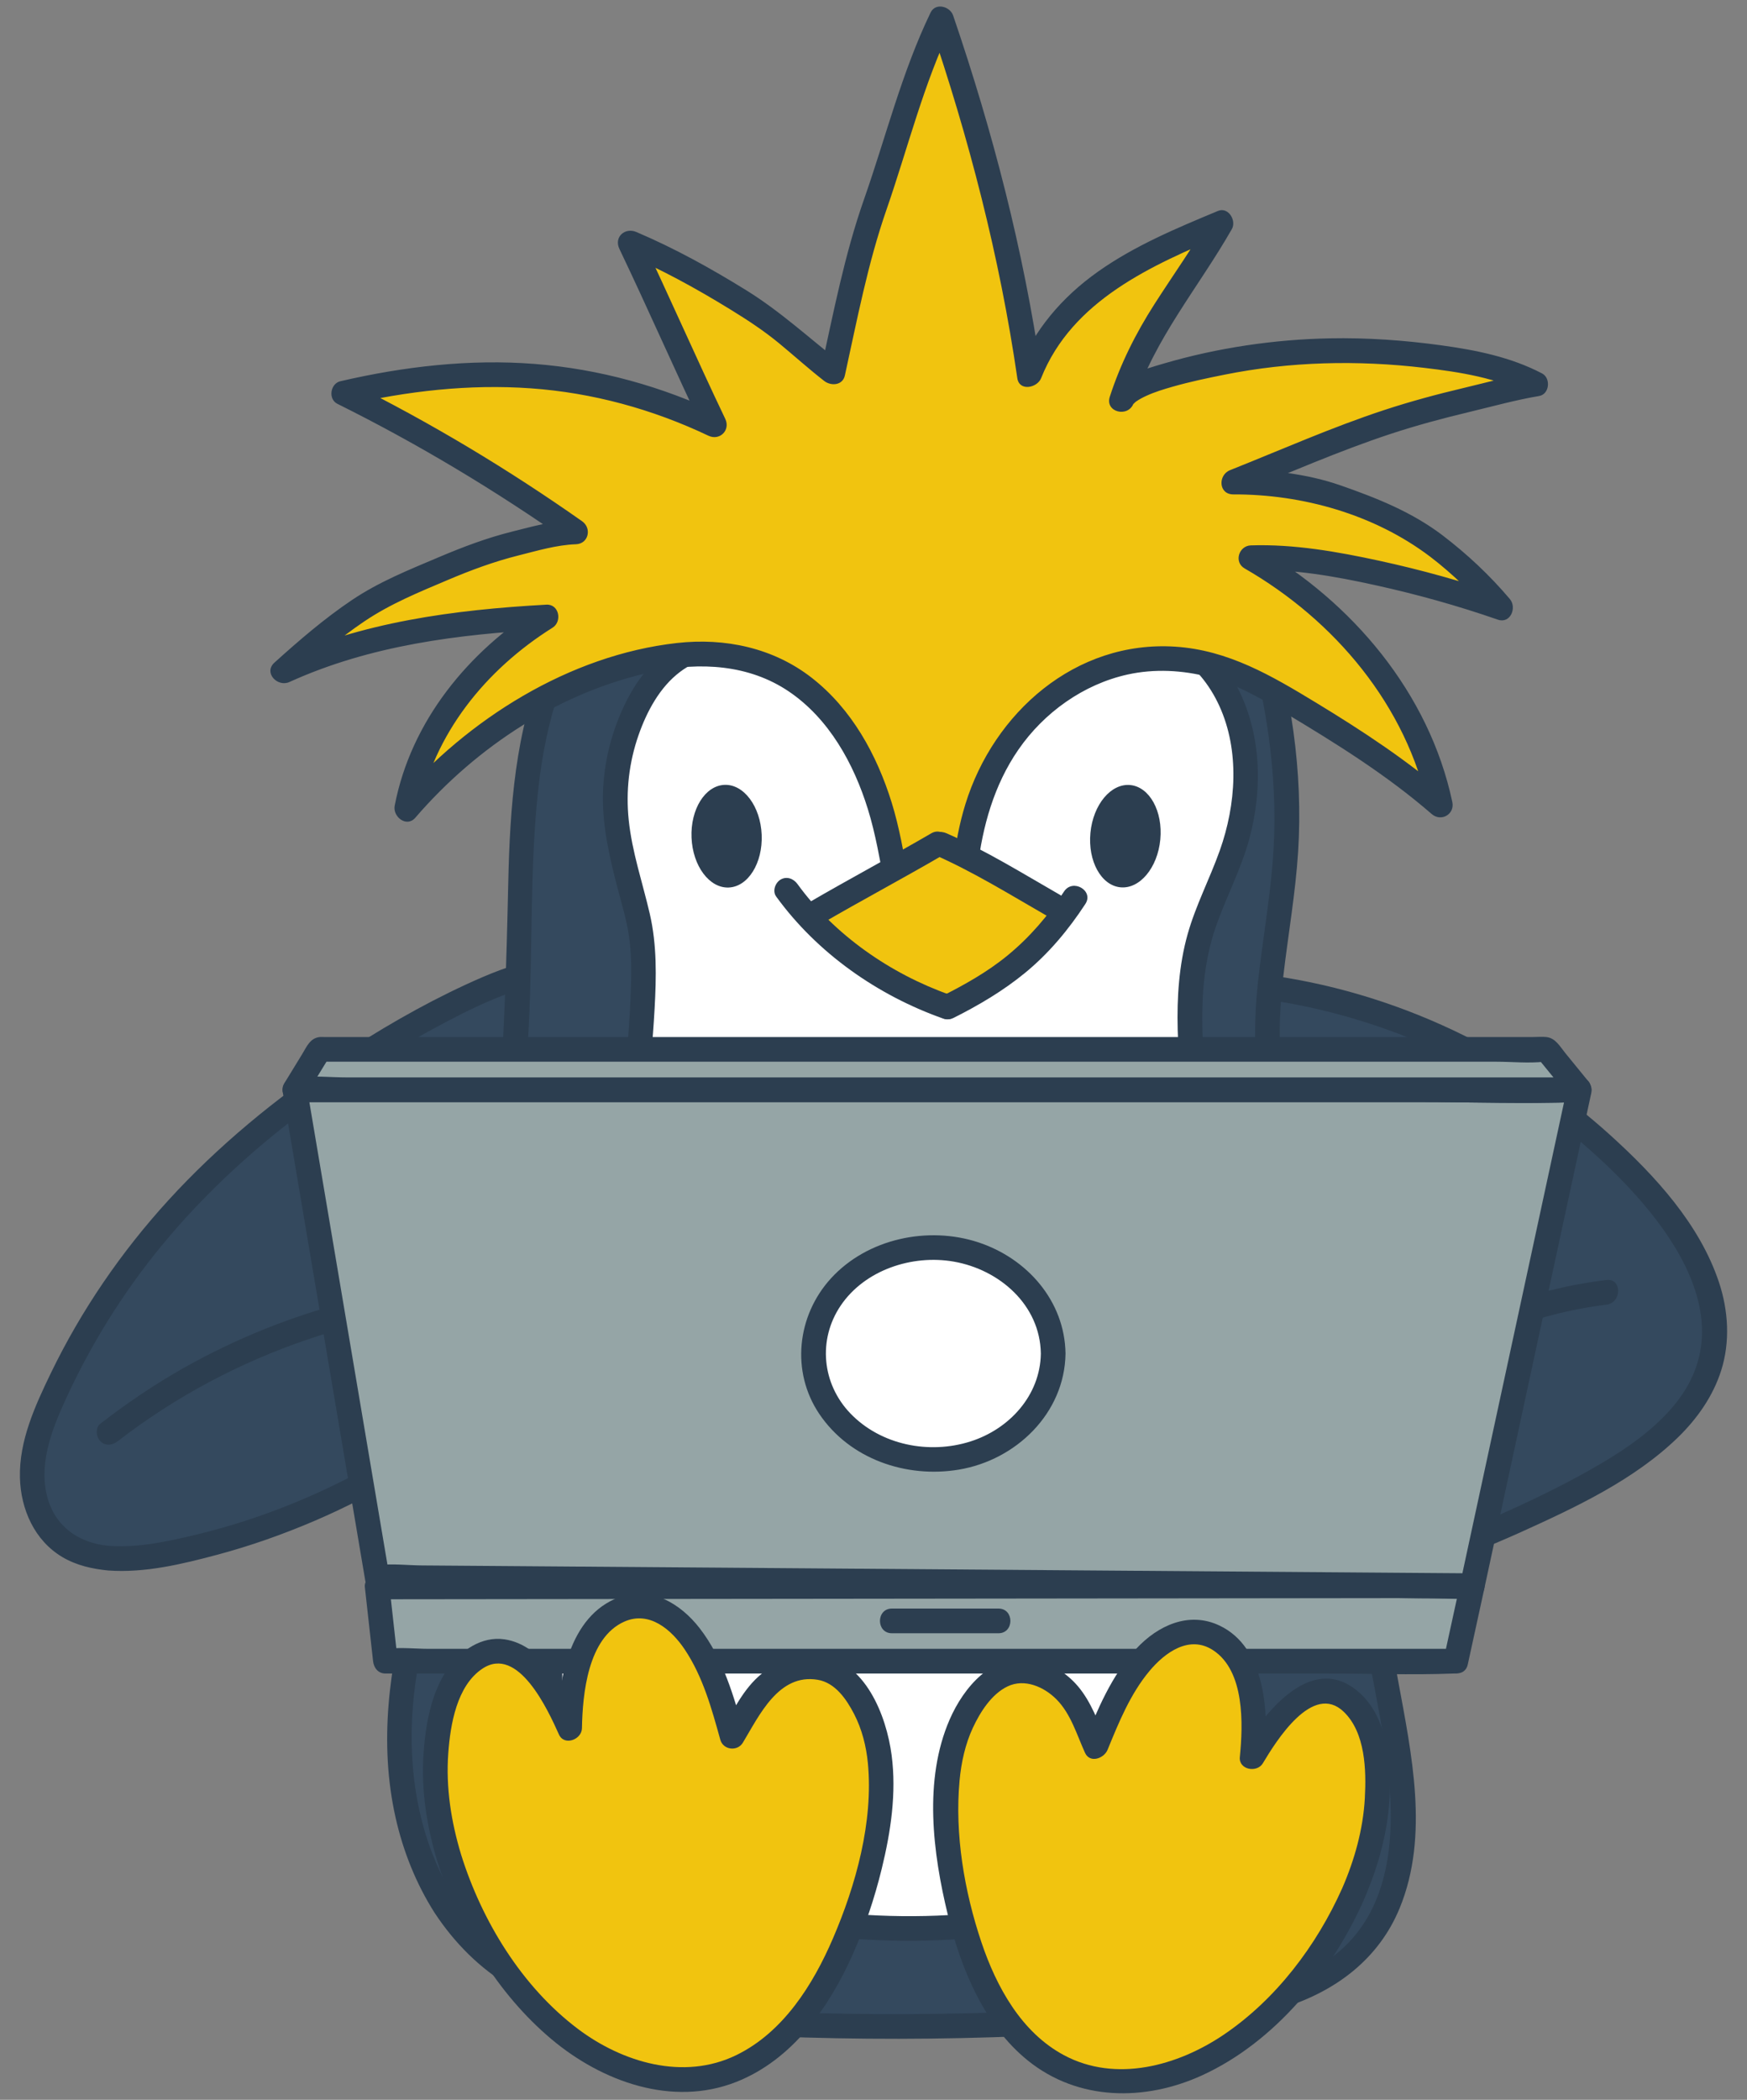 <?xml version="1.0" encoding="UTF-8" standalone="no"?>
<svg
   id="b"
   data-name="Vrstva 2"
   width="212.292"
   height="255.067"
   viewBox="0 0 212.292 255.067"
   version="1.1"
   sodipodi:docname="maskot-up.svg"
   inkscape:version="1.4 (1:1.4+202410161351+e7c3feb100)"
   xmlns:inkscape="http://www.inkscape.org/namespaces/inkscape"
   xmlns:sodipodi="http://sodipodi.sourceforge.net/DTD/sodipodi-0.dtd"
   xmlns="http://www.w3.org/2000/svg"
   xmlns:svg="http://www.w3.org/2000/svg">
  <rect x="0" y="0" width="212.292" height="255.067" fill="#808080" stroke="none"/>
  <defs
     id="defs26" />
  <sodipodi:namedview
     id="namedview26"
     pagecolor="#ffffff"
     bordercolor="#000000"
     borderopacity="0.25"
     inkscape:showpageshadow="2"
     inkscape:pageopacity="0.0"
     inkscape:pagecheckerboard="0"
     inkscape:deskcolor="#d1d1d1"
     inkscape:zoom="1.7377891"
     inkscape:cx="63.874264"
     inkscape:cy="199.39128"
     inkscape:window-width="1920"
     inkscape:window-height="1131"
     inkscape:window-x="0"
     inkscape:window-y="0"
     inkscape:window-maximized="1"
     inkscape:current-layer="b" />
  <g
     id="c"
     data-name="infor"
     transform="translate(2.418,0.791)">
    <g
       id="d"
       data-name="kridlo kopie 6">
      <g
         id="g2">
        <path
           d="m 10.753,188.48 c 2.29,0.196 4.718,-0.091 6.965,-0.519 15.417,-2.936 29.936,-10.298 41.528,-20.861 11.479,-10.461 9.874,-22.808 8.02,-37.302 -0.43,-3.359 4.808,-10.3 1.931,-12.085 -5.702,-3.537 -20.676,5.67 -25.514,8.514 -6.55,3.851 -12.616,8.543 -18.275,13.601 -9.02,8.063 -16.369,18.005 -21.336,29.041 -1.244,2.764 -2.356,5.653 -2.546,8.678 -0.19,3.025 0.658,6.24 2.848,8.336 1.731,1.657 3.979,2.392 6.378,2.597 z"
           fill="#34495e"
           id="path1" />
        <path
           d="m 10.753,189.98 c 4.449,0.318 8.978,-0.777 13.25,-1.919 4.017,-1.074 7.939,-2.46 11.762,-4.093 7.721,-3.299 14.925,-7.734 21.397,-13.079 3.115,-2.573 6.063,-5.32 8.287,-8.721 1.878,-2.872 3.178,-6.125 3.867,-9.483 1.471,-7.165 0.512,-14.545 -0.4,-21.716 -0.179,-1.411 -0.147,-2.406 0.3,-3.761 0.452,-1.37 1.038,-2.69 1.529,-4.045 0.806,-2.223 1.595,-5.309 -0.873,-6.793 -2.126,-1.279 -4.849,-1.058 -7.176,-0.59 -2.942,0.591 -5.766,1.764 -8.481,3.017 -5.442,2.511 -10.746,5.603 -15.733,8.921 -7.398,4.922 -14.434,10.715 -20.433,17.282 -5.729,6.271 -10.59,13.361 -14.29,21.01 -1.904,3.937 -3.865,8.209 -3.755,12.68 0.094,3.846 1.767,7.655 5.168,9.666 1.706,1.009 3.629,1.434 5.581,1.626 1.92,0.189 1.907,-2.812 0,-3 -3.835,-0.377 -6.725,-2.567 -7.54,-6.417 -0.85,-4.018 0.85,-8.125 2.505,-11.705 3.282,-7.098 7.543,-13.749 12.634,-19.684 9.238,-10.769 20.992,-19.272 33.497,-25.863 2.528,-1.332 5.114,-2.584 7.809,-3.543 2.197,-0.782 4.691,-1.59 7.058,-1.317 0.566,0.065 1.561,0.272 1.795,0.654 0.279,0.457 -0.182,1.841 -0.386,2.472 -0.79,2.437 -2.174,4.807 -2.365,7.403 -0.112,1.528 0.309,3.168 0.492,4.683 0.21,1.743 0.405,3.488 0.552,5.238 0.272,3.227 0.393,6.481 0.1,9.71 -0.614,6.761 -3.584,12.682 -8.565,17.286 -11.35,10.493 -25.837,17.755 -41.02,20.617 -2.173,0.41 -4.356,0.623 -6.566,0.465 -1.926,-0.138 -1.918,2.863 0,3 z"
           fill="#2c3e50"
           id="path2" />
      </g>
      <path
         d="m 11.897,174.272 c 13.897,-10.769 31.361,-16.655 48.925,-16.644 1.93,0.001 1.934,-2.999 0,-3 -14.26,-0.009 -28.453,3.726 -40.878,10.725 -3.562,2.006 -6.939,4.295 -10.169,6.798 -0.645,0.5 -0.516,1.594 0,2.121 0.625,0.639 1.484,0.494 2.121,0 v 0 z"
         fill="#2c3e50"
         id="path3" />
    </g>
    <g
       id="e"
       data-name="kridlo kopie 6">
      <g
         id="g5">
        <path
           d="m 181.557,184.063 c -4.198,1.89 -8.494,3.564 -12.865,5.012 -4.657,1.542 -9.866,2.803 -14.348,0.807 -4.102,-1.827 -6.692,-6.101 -7.643,-10.49 -0.964,-4.453 0.076,-8.941 -0.669,-13.331 -0.718,-4.23 -1.902,-8.186 -1.783,-12.594 0.168,-6.192 0.606,-12.441 2.026,-18.487 1.29,-5.492 4.017,-10.354 5.652,-15.798 17.71,2.523 34.417,11.564 46.217,25.009 4.808,5.478 9.012,12.549 7.516,19.684 -1.488,7.1 -8.079,11.85 -14.431,15.353 -3.158,1.741 -6.386,3.354 -9.673,4.835 z"
           fill="#34495e"
           id="path4" />
        <path
           d="m 180.799,182.768 c -3.215,1.441 -6.484,2.754 -9.804,3.933 -3.084,1.095 -6.271,2.252 -9.544,2.604 -2.94,0.316 -5.942,-0.073 -8.361,-1.889 -2.066,-1.551 -3.518,-3.888 -4.352,-6.306 -1.106,-3.207 -0.975,-6.495 -0.925,-9.837 0.05,-3.379 -0.495,-6.549 -1.158,-9.849 -1.351,-6.728 -0.958,-13.643 0.013,-20.413 0.531,-3.704 1.361,-7.31 2.675,-10.817 1.328,-3.546 2.918,-6.986 4.03,-10.612 l -1.845,1.048 c 13.358,1.941 26.152,7.491 36.626,16.025 9.235,7.525 22.987,21.833 12.456,33.732 -2.321,2.622 -5.203,4.659 -8.198,6.438 -3.736,2.219 -7.656,4.153 -11.613,5.943 -1.756,0.795 -0.233,3.381 1.514,2.59 6.68,-3.022 13.823,-6.357 19.15,-11.525 2.344,-2.274 4.278,-5.014 5.273,-8.147 1.107,-3.486 0.877,-7.277 -0.27,-10.721 -2.349,-7.057 -7.744,-12.914 -13.156,-17.822 -5.331,-4.836 -11.34,-8.941 -17.791,-12.135 -7.301,-3.615 -15.13,-6.099 -23.194,-7.271 -0.822,-0.119 -1.583,0.193 -1.845,1.048 -1.068,3.481 -2.574,6.793 -3.87,10.19 -1.276,3.342 -2.137,6.762 -2.693,10.294 -1.127,7.173 -1.744,14.679 -0.374,21.847 0.312,1.632 0.679,3.255 0.962,4.892 0.356,2.06 0.33,4.134 0.288,6.218 -0.068,3.401 -0.013,6.796 1.175,10.028 2.152,5.853 6.917,10.06 13.335,10.155 3.824,0.057 7.563,-1.117 11.14,-2.344 4.028,-1.382 7.984,-2.965 11.869,-4.706 1.759,-0.788 0.235,-3.374 -1.514,-2.59 z"
           fill="#2c3e50"
           id="path5" />
      </g>
      <path
         d="m 192.787,154.691 c -9.216,1.131 -18.021,4.488 -25.56,9.928 -1.551,1.119 -0.055,3.723 1.514,2.59 7.083,-5.111 15.364,-8.453 24.046,-9.519 1.892,-0.232 1.915,-3.235 0,-3 v 0 z"
         fill="#2c3e50"
         id="path6" />
    </g>
    <g
       id="f"
       data-name="telo kopie 6">
      <g
         id="g"
         data-name="Vrstva 5 kopie 6">
        <g
           id="g8">
          <path
             d="m 51.7,230.818 c 1.771,2.732 3.979,5.15 6.651,7.088 7.221,5.237 16.592,6.257 25.497,6.788 19.127,1.14 38.341,0.823 57.421,-0.948 11.491,-1.067 22.937,-3.666 26.013,-16.439 1.711,-7.107 0.399,-14.552 -0.918,-21.743 L 156.22,150.168 c -1.527,-8.338 -5.045,-18.309 -4.665,-26.775 0.322,-7.168 1.97,-14.432 2.326,-21.671 0.347,-7.073 -0.355,-14.196 -2.067,-21.068 -1.435,-5.759 -2.61,-11.53 -7.242,-15.71 -6.192,-5.587 -14.33,-6.14 -22.652,-6.683 -17.317,-1.13 -37.317,-2.024 -50.338,11.697 -5.29,5.574 -8.142,13.088 -9.465,20.658 -1.323,7.57 -1.239,15.304 -1.405,22.987 -0.344,15.884 -1.778,31.745 -4.283,47.434 -1.171,7.336 -2.005,15.354 -4.462,22.304 -2.933,8.294 -5.57,16.802 -5.854,25.664 -0.243,7.587 1.515,15.53 5.587,21.812 z"
             fill="#34495e"
             id="path7" />
          <path
             d="m 50.405,231.575 c 2.398,3.641 5.478,6.745 9.242,8.972 3.571,2.111 7.582,3.416 11.635,4.22 4.14,0.821 8.359,1.176 12.566,1.428 5.111,0.306 10.23,0.505 15.349,0.602 10.157,0.192 20.322,-0.026 30.461,-0.653 4.645,-0.287 9.303,-0.605 13.928,-1.136 3.357,-0.385 6.722,-0.914 9.954,-1.924 6.311,-1.973 11.589,-5.884 14.141,-12.125 3.604,-8.815 1.416,-18.76 -0.23,-27.753 -1.825,-9.968 -3.651,-19.936 -5.476,-29.904 -1.769,-9.658 -3.223,-19.44 -5.486,-28.996 -1.041,-4.397 -2.205,-8.774 -2.916,-13.241 -0.717,-4.502 -0.555,-8.909 -0.027,-13.423 0.583,-4.985 1.459,-9.939 1.78,-14.953 0.312,-4.877 0.095,-9.772 -0.568,-14.611 -0.608,-4.438 -1.62,-8.85 -2.873,-13.151 -1.123,-3.853 -2.774,-7.603 -5.655,-10.475 -5.953,-5.934 -14.487,-7.014 -22.472,-7.566 -14.69,-1.015 -30.86,-2.158 -44.265,5.134 -7.148,3.888 -12.593,10.013 -15.741,17.501 -3.568,8.488 -4.203,17.772 -4.407,26.873 -0.225,10.028 -0.503,20.024 -1.377,30.022 -0.865,9.891 -2.325,19.677 -3.781,29.493 -0.682,4.595 -1.385,9.207 -2.622,13.693 -1.237,4.486 -2.997,8.796 -4.252,13.273 -2.469,8.809 -3.688,18.071 -1.666,27.097 0.918,4.097 2.497,8.062 4.758,11.605 1.036,1.623 3.633,0.12 2.59,-1.514 -4.599,-7.206 -5.971,-15.892 -5.175,-24.305 0.438,-4.633 1.514,-9.191 2.835,-13.645 1.251,-4.218 2.925,-8.311 4.031,-12.569 1.133,-4.362 1.799,-8.829 2.458,-13.281 0.68,-4.592 1.425,-9.173 2.041,-13.775 1.281,-9.564 2.174,-19.179 2.662,-28.816 0.481,-9.496 0.106,-19.081 1.137,-28.541 0.891,-8.171 3.237,-16.686 8.695,-23.041 9.932,-11.565 25.738,-13.255 40.049,-12.848 3.605,0.102 7.206,0.326 10.805,0.563 3.916,0.258 7.861,0.526 11.679,1.494 3.739,0.948 7.313,2.636 10.039,5.421 2.726,2.785 4.061,6.45 5.057,10.134 2.421,8.95 3.69,18.007 2.91,27.285 -0.407,4.844 -1.257,9.635 -1.78,14.466 -0.47,4.335 -0.48,8.519 0.177,12.833 0.648,4.259 1.727,8.437 2.733,12.621 1.045,4.347 1.833,8.733 2.638,13.129 1.765,9.641 3.531,19.282 5.296,28.924 0.883,4.821 1.765,9.641 2.648,14.462 0.865,4.723 1.872,9.451 2.376,14.231 0.795,7.546 0.201,16.131 -5.942,21.411 -4.643,3.991 -11.21,5.177 -17.108,5.833 -9.351,1.039 -18.799,1.502 -28.202,1.718 -9.743,0.224 -19.495,0.073 -29.227,-0.456 -8.092,-0.44 -16.71,-0.945 -23.959,-4.947 -3.624,-2 -6.6,-4.849 -8.872,-8.299 -1.057,-1.606 -3.656,-0.105 -2.59,1.514 z"
             fill="#2c3e50"
             id="path8" />
        </g>
      </g>
      <g
         id="h"
         data-name="Vrstva 6 kopie 6">
        <g
           id="g10">
          <path
             d="m 87.545,76.834 c 6.316,-0.558 12.632,1.164 18.969,0.98 5.594,-0.163 11.026,-1.801 16.549,-2.706 6.588,-1.079 15.131,-0.919 20.314,3.949 6.107,5.735 6.746,15.497 4.032,23.423 -1.326,3.873 -3.333,7.516 -4.296,11.495 -1.68,6.945 -0.715,14.089 -0.127,21.104 0.59,7.043 1.089,14.095 1.701,21.138 1.288,14.816 2.119,20.713 2.597,35.584 0.353,11.003 2.749,24.194 -6.389,32.443 -4.611,4.162 -10.678,6.364 -16.759,7.63 -12.417,2.586 -26.239,1.877 -38.476,-1.16 -6.518,-1.617 -12.325,-3.63 -16.312,-9.165 -3.96,-5.497 -4.935,-11.567 -4.841,-18.268 0.255,-18.238 4.435,-36.082 7.62,-53.954 1.572,-8.819 2.928,-17.695 3.448,-26.646 0.249,-4.291 0.474,-8.374 -0.59,-12.539 -1.067,-4.173 -2.393,-8.416 -2.608,-12.743 -0.235,-4.722 0.95,-9.509 3.339,-13.587 2.706,-4.622 6.477,-6.506 11.83,-6.979 z"
             fill="#ffffff"
             id="path9" />
          <path
             d="m 87.545,78.334 c 3.969,-0.315 7.905,0.196 11.847,0.604 3.97,0.41 7.847,0.504 11.808,-0.058 6.861,-0.974 13.506,-3.224 20.515,-2.74 2.995,0.207 6.04,0.907 8.624,2.483 2.418,1.475 4.232,3.757 5.405,6.314 2.51,5.473 2.041,12.02 0.068,17.573 -1.218,3.429 -2.929,6.675 -3.915,10.187 -1.052,3.745 -1.304,7.696 -1.205,11.568 0.097,3.779 0.521,7.54 0.835,11.305 0.342,4.095 0.652,8.193 0.975,12.29 1.054,13.391 2.605,26.748 3.147,40.175 0.246,6.096 0.837,12.25 0.653,18.352 -0.17,5.67 -1.365,11.506 -5.395,15.751 -4.69,4.939 -11.532,7.197 -18.049,8.467 -7.508,1.463 -15.255,1.669 -22.864,0.998 -6.848,-0.604 -13.963,-1.807 -20.404,-4.286 -6.027,-2.32 -10.336,-6.937 -12.262,-13.117 -2.182,-6.999 -1.374,-14.829 -0.72,-22.009 0.718,-7.881 2.004,-15.696 3.426,-23.477 2.848,-15.585 6.214,-31.123 7.094,-46.982 0.214,-3.856 0.291,-7.737 -0.586,-11.525 -0.877,-3.788 -2.163,-7.518 -2.562,-11.419 -0.357,-3.49 0.04,-6.977 1.2,-10.29 1,-2.857 2.568,-5.809 5.031,-7.669 2.113,-1.596 4.738,-2.247 7.332,-2.494 1.905,-0.181 1.924,-3.183 0,-3 -2.917,0.278 -5.848,0.914 -8.332,2.546 -2.556,1.679 -4.384,4.154 -5.702,6.882 -1.615,3.343 -2.535,6.99 -2.651,10.704 -0.125,3.972 0.79,7.89 1.792,11.706 0.493,1.879 1.067,3.751 1.354,5.676 0.298,2.002 0.311,4.047 0.252,6.066 -0.122,4.185 -0.473,8.372 -0.94,12.531 -0.937,8.336 -2.44,16.597 -3.991,24.836 -1.534,8.148 -3.133,16.288 -4.335,24.495 -1.189,8.115 -2.171,16.406 -1.975,24.621 0.165,6.929 1.99,13.96 6.85,19.127 4.474,4.756 10.959,6.644 17.133,8.048 7.641,1.738 15.531,2.563 23.366,2.356 7.505,-0.199 15.332,-1.189 22.335,-4.02 6.167,-2.493 11.699,-6.565 14.36,-12.832 2.402,-5.655 2.429,-11.96 2.147,-17.997 -0.316,-6.757 -0.549,-13.526 -0.987,-20.276 -0.41,-6.329 -1.046,-12.64 -1.621,-18.955 -0.759,-8.339 -1.36,-16.69 -2.053,-25.034 -0.663,-7.996 -1.906,-16.285 0.79,-24.052 1.242,-3.578 3.049,-6.947 4.048,-10.61 0.83,-3.043 1.205,-6.264 0.999,-9.415 -0.399,-6.116 -3.032,-12.262 -8.379,-15.612 -5.347,-3.35 -12.243,-3.476 -18.322,-2.62 -3.988,0.561 -7.89,1.604 -11.862,2.262 -4.077,0.675 -8.094,0.612 -12.193,0.193 -4.021,-0.41 -8.036,-0.949 -12.085,-0.628 -1.912,0.152 -1.928,3.153 0,3 z"
             fill="#2c3e50"
             id="path10" />
        </g>
      </g>
    </g>
    <g
       id="i"
       data-name="vlasy kopie 6">
      <g
         id="g12">
        <path
           d="m 172.102,65.512 c 0.924,0.71 3.946,2.818 7.892,7.516 -8.079,-2.818 -21.828,-6.401 -30.416,-6.069 11.302,6.45 20.4,17.322 23.041,30.065 -6.193,-5.411 -13.303,-9.652 -20.368,-13.861 -4.725,-2.815 -9.742,-4.318 -15.328,-3.876 -6.357,0.504 -12.258,4.139 -16.138,9.201 -3.032,3.956 -4.608,8.42 -5.539,13.261 -0.536,2.788 -0.363,9.038 -3.785,9.765 -1.51,0.32 -3.046,-0.689 -3.846,-2.009 -0.8,-1.32 -1.035,-2.893 -1.29,-4.415 -0.753,-4.492 -1.84,-8.966 -3.8,-13.077 -1.961,-4.11 -4.846,-7.861 -8.671,-10.334 -7.628,-4.932 -17.07,-3.085 -25.003,0.066 -8.391,3.333 -15.999,8.876 -21.862,15.731 1.845,-9.93 8.571,-18.089 16.987,-23.317 -11.265,0.619 -21.474,1.779 -31.985,6.599 4.724,-4.265 9.975,-8.689 15.885,-11.002 3.276,-1.282 6.389,-2.817 9.774,-3.842 1.606,-0.486 7.852,-2.061 9.913,-2.092 C 58.683,57.562 49.071,51.789 39.336,46.966 55.061,43.272 69.853,43.85 84.417,50.838 80.998,43.699 77.56,35.821 74.142,28.682 c 5.354,2.251 10.407,5.183 15.301,8.294 3.391,2.155 6.195,5.011 9.36,7.449 1.684,-7.616 2.402,-12.72 5.382,-21.062 2.585,-7.237 4.406,-14.964 7.776,-21.87 4.738,13.834 8.622,28.852 10.692,43.254 3.896,-10.036 13.389,-14.332 23.328,-18.468 -4.605,8.13 -9.266,12.624 -12.092,21.53 0.771,-2.428 10.231,-4.152 12.486,-4.615 5.247,-1.077 10.621,-1.494 15.973,-1.385 3.794,0.078 7.581,0.419 11.332,0.99 3.634,0.552 7.296,1.328 10.534,3.066 -1.97,0.31 -3.864,0.899 -4.672,1.082 -1.699,0.386 -3.331,0.722 -5.018,1.158 -2.988,0.772 -5.884,1.53 -8.81,2.515 -6.178,2.08 -12.197,4.74 -18.256,7.143 1.742,-0.008 3.551,0.002 4.445,0.147 1.419,0.23 3.144,0.421 4.555,0.695 2.382,0.463 3.91,1.135 6.21,1.926 3.361,1.156 6.606,2.808 9.436,4.982 z"
           fill="#f1c40f"
           id="path11" />
        <path
           d="m 171.345,66.807 c 2.754,2.1 5.307,4.589 7.588,7.281 l 1.459,-2.507 c -4.974,-1.726 -10.065,-3.142 -15.21,-4.258 -5.092,-1.104 -10.376,-2.038 -15.605,-1.865 -1.456,0.048 -2.081,2.033 -0.757,2.795 10.941,6.298 19.693,16.652 22.351,29.168 l 2.507,-1.459 c -4.993,-4.333 -10.52,-7.966 -16.161,-11.391 -5.4,-3.278 -10.68,-6.397 -17.141,-6.812 -12.092,-0.776 -22.043,7.995 -25.484,19.141 -0.733,2.375 -1.182,4.778 -1.461,7.241 -0.19,1.677 -0.298,3.949 -1.409,5.324 -0.573,0.708 -1.377,0.751 -2.149,0.272 -1.274,-0.792 -1.627,-2.431 -1.888,-3.797 -0.595,-3.112 -1.107,-6.208 -2.048,-9.242 -1.801,-5.802 -4.854,-11.372 -9.714,-15.156 -4.679,-3.644 -10.543,-4.88 -16.374,-4.226 -13.09,1.468 -25.444,9.258 -33.922,19.099 l 2.507,1.459 c 1.835,-9.538 8.19,-17.335 16.297,-22.421 1.195,-0.749 0.796,-2.882 -0.757,-2.795 -11.276,0.628 -22.368,2.094 -32.742,6.804 l 1.818,2.356 c 2.804,-2.527 5.661,-5.011 8.797,-7.124 3.193,-2.151 6.637,-3.547 10.162,-5.041 2.808,-1.19 5.623,-2.234 8.582,-2.974 2.252,-0.563 4.638,-1.281 6.971,-1.358 1.554,-0.051 1.953,-1.954 0.757,-2.795 C 59.345,56.215 49.918,50.552 40.092,45.67 l -0.358,2.742 c 7.328,-1.703 14.839,-2.565 22.361,-2.031 7.483,0.53 14.795,2.534 21.564,5.752 1.382,0.657 2.715,-0.666 2.052,-2.052 C 82.2,42.736 78.947,35.27 75.436,27.925 l -2.052,2.052 c 4.509,1.913 8.801,4.273 12.97,6.836 2.068,1.271 4.07,2.583 5.943,4.131 1.822,1.506 3.577,3.089 5.443,4.541 0.82,0.638 2.239,0.557 2.507,-0.662 1.493,-6.784 2.774,-13.569 5.06,-20.148 2.596,-7.471 4.499,-15.281 7.947,-22.426 l -2.742,-0.358 c 4.804,14.066 8.558,28.535 10.692,43.254 0.238,1.642 2.422,1.185 2.893,0 3.759,-9.46 13.496,-13.761 22.28,-17.42 l -1.694,-2.203 c -2.091,3.664 -4.543,7.085 -6.816,10.634 -2.273,3.549 -4.134,7.253 -5.428,11.254 -0.602,1.863 2.22,2.572 2.893,0.798 -0.071,0.188 0.107,-0.088 0.294,-0.219 0.389,-0.272 0.814,-0.495 1.244,-0.693 1.036,-0.478 2.146,-0.812 3.241,-1.124 2.062,-0.589 4.161,-1.028 6.262,-1.45 7.995,-1.605 16.157,-1.787 24.249,-0.834 4.367,0.514 8.894,1.216 12.832,3.273 l 0.358,-2.742 c -2.79,0.47 -5.567,1.252 -8.32,1.903 -3.267,0.772 -6.529,1.651 -9.718,2.699 -6.365,2.092 -12.498,4.823 -18.718,7.297 -1.483,0.59 -1.414,2.952 0.399,2.946 8.402,-0.028 17.126,2.431 23.889,7.545 1.54,1.165 3.036,-1.439 1.514,-2.59 -3.733,-2.823 -7.941,-4.501 -12.324,-6.032 -4.175,-1.458 -8.679,-1.937 -13.079,-1.923 l 0.399,2.946 c 6.22,-2.474 12.354,-5.201 18.718,-7.297 3.115,-1.026 6.301,-1.882 9.491,-2.645 2.825,-0.675 5.684,-1.475 8.548,-1.957 1.276,-0.215 1.446,-2.174 0.358,-2.742 -3.834,-2.003 -8.051,-2.838 -12.301,-3.421 -4.469,-0.613 -8.974,-0.929 -13.486,-0.842 -6.757,0.13 -13.647,1.147 -20.147,3.051 -2.303,0.675 -5.647,1.554 -6.595,4.051 l 2.893,0.798 c 2.542,-7.862 7.901,-14.091 11.941,-21.171 0.585,-1.026 -0.421,-2.734 -1.694,-2.203 -5.019,2.091 -10.117,4.216 -14.577,7.375 -4.396,3.114 -7.801,7.112 -9.799,12.14 h 2.893 c -2.134,-14.72 -5.889,-29.189 -10.692,-43.254 -0.382,-1.118 -2.141,-1.602 -2.742,-0.358 -3.5,7.253 -5.432,15.116 -8.09,22.689 -2.362,6.728 -3.69,13.657 -5.218,20.602 l 2.507,-0.662 c -3.88,-3.02 -7.404,-6.303 -11.603,-8.901 -4.291,-2.655 -8.711,-5.104 -13.36,-7.077 -1.378,-0.585 -2.737,0.62 -2.052,2.052 3.511,7.345 6.764,14.811 10.275,22.156 l 2.052,-2.052 c -7.142,-3.396 -14.754,-5.516 -22.646,-6.13 -7.892,-0.614 -15.876,0.313 -23.591,2.106 -1.214,0.282 -1.512,2.168 -0.358,2.742 9.826,4.883 19.253,10.545 28.227,16.856 l 0.757,-2.795 c -2.603,0.085 -5.256,0.836 -7.769,1.465 -3.064,0.766 -5.971,1.867 -8.879,3.099 -3.667,1.553 -7.257,2.984 -10.582,5.219 -3.348,2.251 -6.412,4.896 -9.404,7.593 -1.354,1.22 0.368,3.014 1.818,2.356 9.862,-4.477 20.519,-5.798 31.228,-6.394 l -0.757,-2.795 c -8.723,5.472 -15.698,13.935 -17.676,24.214 -0.258,1.339 1.445,2.692 2.507,1.459 7.47,-8.67 17.692,-15.375 28.977,-17.75 5.6,-1.179 11.544,-0.873 16.404,2.409 4.895,3.306 7.901,8.779 9.614,14.301 0.942,3.035 1.448,6.131 2.048,9.242 0.506,2.624 1.782,5.399 4.589,6.169 4.996,1.369 6.265,-4.676 6.686,-8.211 0.61,-5.117 2.004,-10.135 4.963,-14.423 3.115,-4.516 7.916,-7.953 13.297,-9.137 3.239,-0.713 6.687,-0.531 9.882,0.314 3.325,0.879 6.215,2.545 9.142,4.297 6.225,3.725 12.412,7.571 17.905,12.338 1.14,0.99 2.826,0.041 2.507,-1.459 -2.812,-13.238 -12.16,-24.302 -23.73,-30.961 l -0.757,2.795 c 5.105,-0.169 10.226,0.748 15.193,1.842 5.013,1.104 9.975,2.49 14.825,4.174 1.535,0.533 2.343,-1.464 1.459,-2.507 -2.463,-2.907 -5.173,-5.445 -8.195,-7.75 -1.535,-1.17 -3.031,1.434 -1.514,2.59 z"
           fill="#2c3e50"
           id="path12" />
      </g>
    </g>
    <g
       id="j"
       data-name="zobak horni kopie 5">
      <path
         d="m 109.57,102.801 c 0.954,-0.416 1.916,-0.56 2.819,-0.122 4.526,2.194 9.04,4.593 13.716,6.349 -0.128,0.667 -0.502,1.203 -0.907,1.732 -2.255,2.94 -5.803,5.39 -8.058,8.33 -0.259,0.337 -1.136,0.844 -1.501,1.06 -0.654,0.386 -1.762,1.493 -2.506,1.34 -6.774,-1.394 -10.305,-6.653 -15.759,-10.905 l 7.881,-4.938 c 1.224,-0.767 2.759,-2.167 4.316,-2.845 z"
         fill="#f1c40f"
         id="path13" />
      <g
         id="g17">
        <path
           d="m 91.897,108.107 c 4.985,6.873 12.32,12.011 20.293,14.829 1.824,0.645 2.608,-2.253 0.798,-2.893 -7.177,-2.536 -14.005,-7.253 -18.5,-13.45 -0.473,-0.653 -1.306,-0.979 -2.052,-0.538 -0.645,0.381 -1.018,1.391 -0.538,2.052 v 0 z"
           fill="#2c3e50"
           id="path14" />
        <path
           d="m 113.469,122.849 c 3.069,-1.54 6.013,-3.283 8.674,-5.463 2.889,-2.367 5.29,-5.253 7.33,-8.372 1.06,-1.62 -1.536,-3.125 -2.59,-1.514 -1.906,2.913 -4.164,5.553 -6.861,7.764 -2.451,2.01 -5.243,3.577 -8.067,4.994 -1.726,0.866 -0.209,3.455 1.514,2.59 v 0 z"
           fill="#2c3e50"
           id="path15" />
        <path
           d="m 97.395,111.424 c 4.917,-2.865 9.946,-5.532 14.863,-8.398 1.667,-0.972 0.159,-3.565 -1.514,-2.59 -4.917,2.865 -9.946,5.532 -14.863,8.398 -1.667,0.972 -0.159,3.565 1.514,2.59 z"
           fill="#2c3e50"
           id="path16" />
        <path
           d="m 111.106,103.026 c 4.785,2.104 9.232,4.869 13.756,7.467 1.677,0.963 3.19,-1.628 1.514,-2.59 -4.524,-2.598 -8.97,-5.363 -13.756,-7.467 -0.741,-0.326 -1.611,-0.217 -2.052,0.538 -0.373,0.637 -0.207,1.725 0.538,2.052 z"
           fill="#2c3e50"
           id="path17" />
      </g>
    </g>
    <g
       id="k"
       data-name="oci kopie 5">
      <ellipse
         cx="85.878"
         cy="100.782"
         rx="4.265"
         ry="6.24"
         transform="rotate(-2.393,85.887,100.803)"
         fill="#2c3e50"
         id="ellipse17" />
      <ellipse
         cx="134.335"
         cy="100.782"
         rx="6.24"
         ry="4.265"
         transform="rotate(-84.545,134.334,100.782)"
         fill="#2c3e50"
         id="ellipse18" />
    </g>
    <g
       id="l"
       data-name="ntb">
      <g
         id="g18">
        <polygon
           points="174.496,200.996 44.417,200.996 43.416,191.976 176.497,191.824 "
           fill="#95a5a6"
           id="polygon18" />
        <path
           d="M 174.496,199.496 H 49.722 c -1.643,0 -3.445,-0.211 -5.079,0 -0.073,0.009 -0.153,0 -0.227,0 l 1.5,1.5 c -0.334,-3.006 -0.667,-6.013 -1.001,-9.019 l -1.5,1.5 c 4.413,-0.005 8.826,-0.01 13.238,-0.015 10.597,-0.012 21.194,-0.024 31.791,-0.036 12.819,-0.015 25.638,-0.029 38.458,-0.044 11.08,-0.013 22.159,-0.025 33.239,-0.038 l 10.948,-0.013 c 1.68,-0.002 3.515,0.206 5.186,-0.006 0.072,-0.009 0.15,0 0.222,0 l -1.446,-1.899 c -0.667,3.057 -1.334,6.114 -2.001,9.172 -0.411,1.882 2.481,2.686 2.893,0.798 0.667,-3.057 1.334,-6.114 2.001,-9.172 0.206,-0.943 -0.43,-1.9 -1.446,-1.899 -4.413,0.005 -8.826,0.01 -13.238,0.015 -10.597,0.012 -21.194,0.024 -31.791,0.036 -12.819,0.015 -25.638,0.029 -38.458,0.044 -11.08,0.013 -22.159,0.025 -33.239,0.038 -5.364,0.006 -10.772,-0.189 -16.134,0.018 -0.074,0.003 -0.148,0 -0.222,0 -0.745,0 -1.59,0.69 -1.5,1.5 0.334,3.006 0.667,6.013 1.001,9.019 0.089,0.806 0.615,1.5 1.5,1.5 h 114.102 c 5.236,0 10.516,0.199 15.75,0 0.076,-0.003 0.152,0 0.227,0 1.93,0 1.934,-3 0,-3 z"
           fill="#2c3e50"
           id="path18" />
      </g>
      <g
         id="g19">
        <polygon
           points="189.505,131.583 33.41,131.583 43.416,190.823 176.497,191.824 "
           fill="#95a5a6"
           id="polygon19" />
        <path
           d="M 189.505,130.083 H 52.555 c -6.283,0 -12.611,-0.22 -18.892,0 -0.084,0.003 -0.17,0 -0.254,0 -1.053,0 -1.606,0.954 -1.446,1.899 1.129,6.684 2.258,13.368 3.387,20.052 l 5.391,31.919 c 0.409,2.423 0.819,4.846 1.228,7.269 0.109,0.643 0.836,1.097 1.446,1.101 4.413,0.033 8.826,0.066 13.238,0.1 10.597,0.08 21.194,0.159 31.791,0.239 12.819,0.096 25.638,0.193 38.458,0.289 11.08,0.083 22.159,0.167 33.239,0.25 5.362,0.04 10.773,0.296 16.134,0.121 0.074,-0.002 0.148,0.001 0.222,0.002 0.627,0.005 1.309,-0.466 1.446,-1.101 1.467,-6.796 2.935,-13.592 4.402,-20.388 2.336,-10.819 4.672,-21.637 7.008,-32.456 0.532,-2.466 1.065,-4.931 1.597,-7.397 0.406,-1.882 -2.485,-2.687 -2.893,-0.798 -1.467,6.796 -2.935,13.592 -4.402,20.388 -2.336,10.819 -4.672,21.637 -7.008,32.456 -0.532,2.466 -1.065,4.931 -1.597,7.397 l 1.446,-1.101 c -4.413,-0.033 -8.826,-0.066 -13.238,-0.1 -10.597,-0.08 -21.194,-0.159 -31.791,-0.239 -12.819,-0.096 -25.638,-0.193 -38.458,-0.289 -11.08,-0.083 -22.159,-0.167 -33.239,-0.25 l -10.948,-0.082 c -1.68,-0.013 -3.514,-0.237 -5.186,-0.039 -0.072,0.008 -0.15,-10e-4 -0.222,-0.002 l 1.446,1.101 c -1.129,-6.684 -2.258,-13.368 -3.387,-20.052 l -5.391,-31.919 c -0.409,-2.423 -0.819,-4.846 -1.228,-7.269 l -1.446,1.899 h 136.95 c 6.283,0 12.611,0.22 18.892,0 0.084,-0.003 0.17,0 0.254,0 1.93,0 1.934,-3 0,-3 z"
           fill="#2c3e50"
           id="path19" />
      </g>
      <g
         id="g20">
        <polygon
           points="189.505,131.583 33.41,131.583 36.412,126.677 185.503,126.677 "
           fill="#95a5a6"
           id="polygon20" />
        <path
           d="M 189.505,130.083 H 39.779 c -1.988,0 -4.137,-0.233 -6.115,0 -0.082,0.01 -0.171,0 -0.254,0 l 1.295,2.257 c 1.001,-1.635 2.001,-3.271 3.002,-4.906 l -1.295,0.743 h 142.996 c 1.903,0 3.946,0.213 5.841,0 0.082,-0.009 0.171,0 0.254,0 l -1.061,-0.439 4.003,4.906 c 1.221,1.497 3.332,-0.637 2.121,-2.121 l -2.773,-3.399 c -0.661,-0.811 -1.19,-1.83 -2.317,-1.946 -0.519,-0.054 -1.072,0 -1.593,0 H 36.97 c -0.171,0 -0.352,-0.017 -0.523,0 -1.189,0.119 -1.592,1.171 -2.147,2.078 l -2.185,3.571 c -0.598,0.977 0.176,2.257 1.295,2.257 h 136.95 c 6.283,0 12.611,0.22 18.892,0 0.084,-0.003 0.17,0 0.254,0 1.93,0 1.934,-3 0,-3 z"
           fill="#2c3e50"
           id="path20" />
      </g>
      <path
         d="m 105.963,197.603 h 12.951 c 1.93,0 1.934,-3 0,-3 h -12.951 c -1.93,0 -1.934,3 0,3 z"
         fill="#2c3e50"
         id="path21" />
      <g
         id="g22">
        <ellipse
           cx="110.977"
           cy="163.631"
           rx="14.584"
           ry="12.874"
           fill="#ffffff"
           id="ellipse21" />
        <path
           d="m 127.061,163.631 c -0.09,-6.388 -4.66,-11.554 -10.578,-13.508 -6.132,-2.024 -13.499,-0.464 -17.915,4.362 -4.142,4.526 -4.9,11.336 -1.419,16.489 3.701,5.479 10.56,7.817 16.947,6.753 6.953,-1.158 12.864,-6.843 12.966,-14.096 0.027,-1.931 -2.973,-1.932 -3,0 -0.072,5.086 -3.828,9.166 -8.54,10.67 -5.024,1.604 -10.907,0.449 -14.612,-3.41 -3.446,-3.59 -3.962,-8.955 -1.17,-13.088 2.933,-4.342 8.698,-6.223 13.735,-5.345 5.557,0.969 10.504,5.263 10.587,11.174 0.027,1.929 3.027,1.934 3,0 z"
           fill="#2c3e50"
           id="path22" />
      </g>
    </g>
    <g
       id="m"
       data-name="noha kopie 9">
      <g
         id="g24">
        <path
           d="m 161.975,229.34 c 2.397,-5.431 3.804,-11.805 2.499,-18.171 -0.284,-1.384 -0.713,-2.794 -1.541,-3.925 -5.015,-6.851 -10.842,1.448 -13.19,5.398 0.509,-4.901 0.132,-13.079 -5.385,-14.942 -3.381,-1.142 -6.524,1.268 -8.646,4.038 -2.253,2.941 -3.606,6.242 -4.989,9.625 -0.968,-2.089 -1.666,-4.397 -3.195,-6.237 -1.818,-2.187 -4.873,-3.608 -7.557,-2.668 -1.219,0.427 -2.242,1.29 -3.101,2.255 -4.249,4.777 -4.716,11.807 -4.093,18.17 1.225,12.501 6.657,30.25 22.626,29.111 11.782,-0.84 22.102,-12.523 26.572,-22.655 z"
           fill="#f1c40f"
           id="path23" />
        <path
           d="m 163.27,230.097 c 1.842,-4.235 3.097,-8.718 3.196,-13.361 0.09,-4.207 -0.499,-9.306 -3.972,-12.153 -5.699,-4.671 -11.403,2.884 -14.046,7.302 l 2.795,0.757 c 0.531,-5.336 0.156,-13.305 -5.466,-15.971 -3.727,-1.767 -7.495,-0.012 -10.118,2.809 -3.025,3.253 -4.725,7.433 -6.382,11.484 l 2.742,-0.358 c -1.024,-2.256 -1.81,-4.616 -3.43,-6.541 -1.432,-1.701 -3.501,-2.967 -5.711,-3.301 -4.722,-0.715 -8.19,3.398 -9.898,7.324 -3.184,7.319 -2.053,16.209 -0.21,23.757 1.58,6.471 4.385,13.356 9.705,17.653 6.116,4.939 14.246,4.985 21.202,1.796 8.801,-4.035 15.709,-12.493 19.593,-21.196 0.78,-1.748 -1.804,-3.276 -2.59,-1.514 -3.104,6.954 -8.04,13.489 -14.389,17.781 -5.597,3.784 -13.104,5.861 -19.406,2.497 -5.197,-2.773 -8.224,-8.321 -10.041,-13.716 -2.079,-6.176 -3.26,-13.132 -2.658,-19.644 0.202,-2.182 0.685,-4.418 1.615,-6.412 0.886,-1.9 2.26,-4.091 4.218,-5.03 2.072,-0.994 4.438,0.055 5.947,1.575 1.741,1.754 2.464,4.287 3.462,6.486 0.599,1.32 2.314,0.687 2.742,-0.358 1.36,-3.324 2.763,-6.787 5.091,-9.572 1.88,-2.25 4.845,-4.413 7.73,-2.53 3.862,2.521 3.65,8.986 3.253,12.982 -0.154,1.546 2.082,1.949 2.795,0.757 1.631,-2.725 6.074,-9.879 9.838,-6.252 2.631,2.535 2.743,7.098 2.555,10.508 -0.208,3.765 -1.251,7.481 -2.751,10.928 -0.762,1.753 1.822,3.282 2.59,1.514 z"
           fill="#2c3e50"
           id="path24" />
      </g>
      <g
         id="g26">
        <path
           d="m 52.161,224.871 c -1.81,-5.889 -2.487,-12.631 -0.368,-19.034 0.461,-1.392 1.075,-2.793 2.065,-3.858 6.002,-6.452 10.999,2.81 12.94,7.166 0.071,-5.114 1.453,-13.497 7.366,-14.747 3.624,-0.766 6.571,2.1 8.421,5.212 1.965,3.305 2.958,6.872 3.973,10.528 1.252,-2.035 2.252,-4.33 4.051,-6.041 2.14,-2.034 5.461,-3.127 8.114,-1.832 1.205,0.589 2.155,1.602 2.923,2.701 3.799,5.44 3.427,12.743 2.011,19.226 -2.782,12.737 -10.537,30.372 -26.859,27.258 -12.042,-2.297 -21.26,-15.593 -24.637,-26.58 z"
           fill="#f1c40f"
           id="path25" />
        <path
           d="m 53.608,224.472 c -1.207,-3.997 -1.859,-8.134 -1.552,-12.314 0.253,-3.449 1.027,-8.178 4.147,-10.254 4.351,-2.894 7.97,5.032 9.301,7.998 0.64,1.427 2.77,0.621 2.795,-0.757 0.075,-4.17 0.72,-11 5.155,-12.957 3.038,-1.341 5.723,0.976 7.333,3.382 2.211,3.304 3.273,7.179 4.325,10.966 0.349,1.256 2.077,1.458 2.742,0.358 1.985,-3.283 4.335,-8.441 9.098,-7.638 2.131,0.359 3.493,2.368 4.417,4.153 0.954,1.842 1.481,3.928 1.677,5.987 0.675,7.104 -1.456,14.804 -4.257,21.3 -2.43,5.636 -6.044,11.384 -11.741,14.156 -6.397,3.112 -13.829,0.885 -19.233,-3.183 -6.82,-5.134 -11.69,-13.123 -14.207,-21.196 -0.573,-1.837 -3.47,-1.053 -2.893,0.798 2.548,8.173 7.298,16.121 13.898,21.657 6.114,5.128 14.646,8.25 22.439,5.175 6.797,-2.682 11.271,-9.01 14.144,-15.474 1.494,-3.362 2.664,-6.858 3.536,-10.431 1.095,-4.485 1.803,-9.176 1.198,-13.787 -0.632,-4.813 -3.207,-11.41 -8.736,-12.129 -2.563,-0.333 -5.118,0.661 -7.087,2.268 -2.208,1.802 -3.402,4.446 -4.844,6.832 l 2.742,0.358 c -1.233,-4.44 -2.54,-9.062 -5.411,-12.76 -2.324,-2.993 -5.943,-5.167 -9.786,-3.748 -6.115,2.258 -7.408,10.226 -7.51,15.914 l 2.795,-0.757 c -1.73,-3.857 -4.537,-9.37 -9.219,-10.05 -2.756,-0.4 -5.264,1.342 -6.816,3.496 -2.106,2.923 -2.79,7.035 -3.019,10.55 -0.283,4.347 0.42,8.73 1.674,12.885 0.556,1.843 3.453,1.058 2.893,-0.798 z"
           fill="#2c3e50"
           id="path26" />
      </g>
    </g>
  </g>
</svg>

